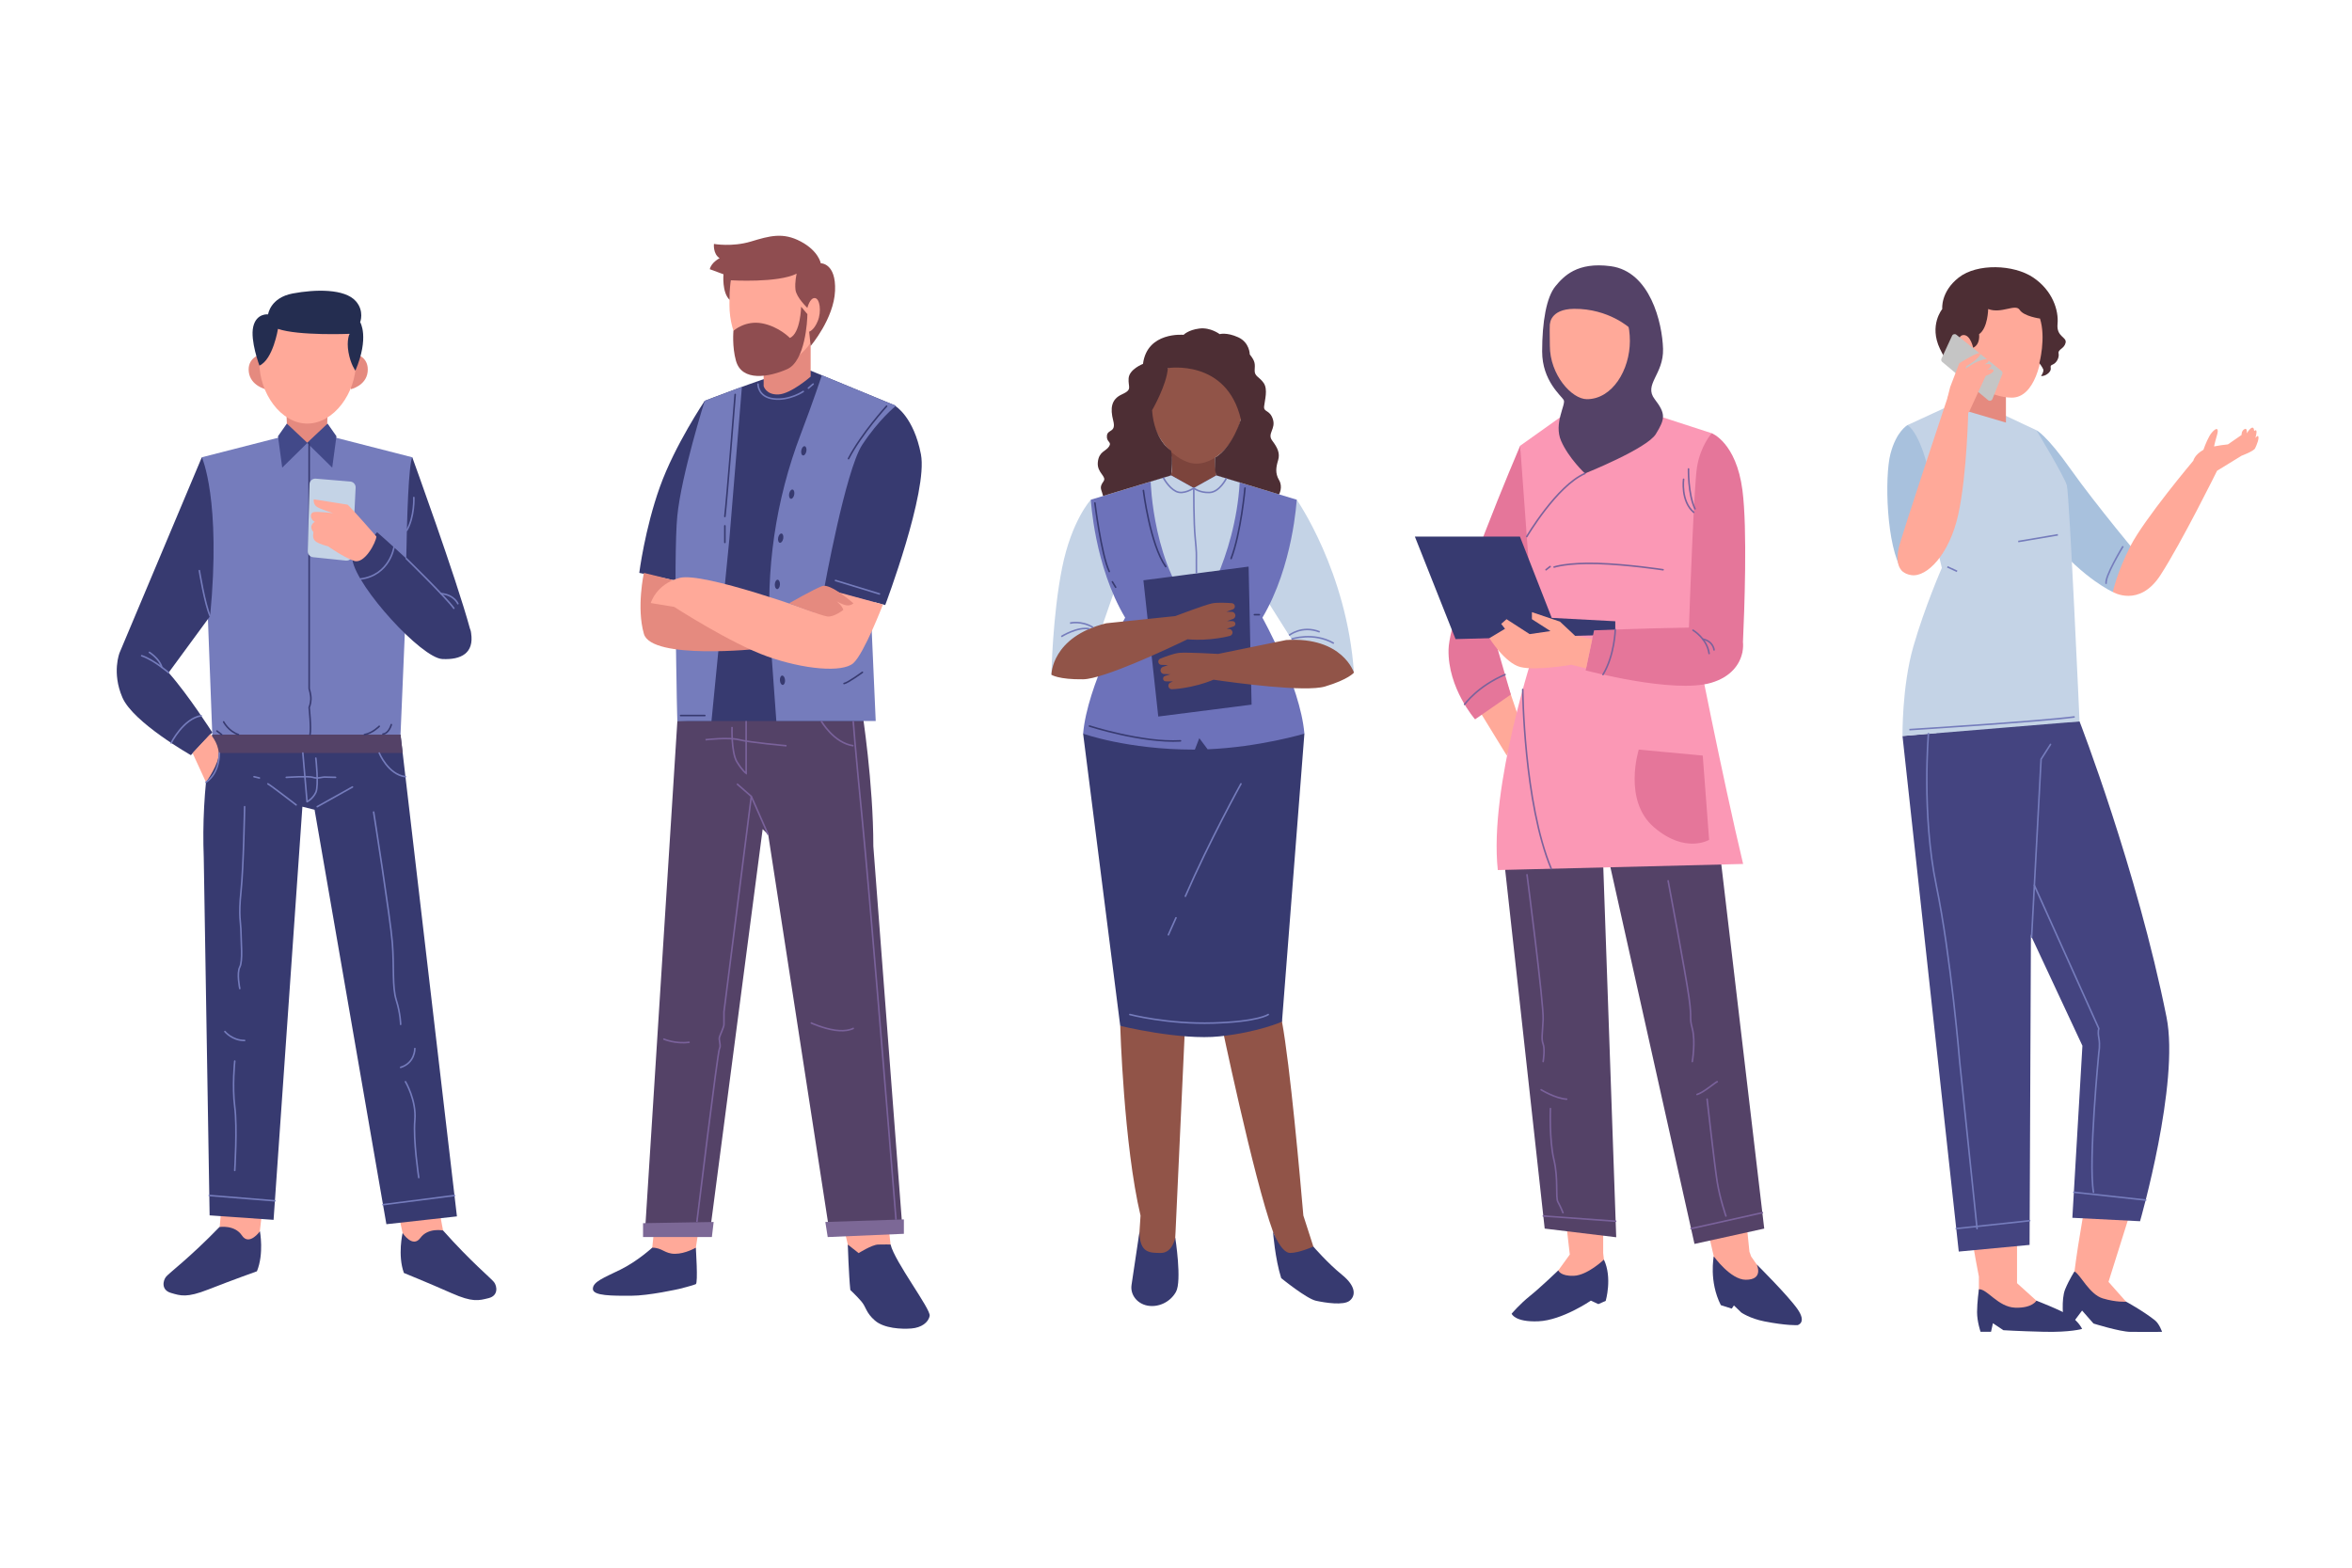 <?xml version="1.0" encoding="utf-8"?>
<!-- Generator: Adobe Illustrator 27.5.0, SVG Export Plug-In . SVG Version: 6.00 Build 0)  -->
<svg version="1.1" xmlns="http://www.w3.org/2000/svg" xmlns:xlink="http://www.w3.org/1999/xlink" x="0px" y="0px"
	 viewBox="0 0 750 500" style="enable-background:new 0 0 750 500;" xml:space="preserve">
<g id="BACKGROUND">
	<rect style="fill:#FFFFFF;" width="750" height="500"/>
</g>
<g id="OBJECT">
	<g>
		<path style="fill:#E58A7F;" d="M82.84,113.093c0,0-4.053,1.131-3.503,5.54c0.55,4.409,5.374,5.509,5.374,5.509
			S86.291,117.31,82.84,113.093z"/>
		<path style="fill:#E58A7F;" d="M114.031,113.093c0,0,3.704,1.131,3.201,5.54c-0.502,4.409-5.354,5.509-5.354,5.509
			S110.877,117.31,114.031,113.093z"/>
		<path style="fill:#FFA999;" d="M126.365,383.938l2.533,11.718c0,0,3.167,1.108,7.284,1.108c4.117,0,5.542-1.938,5.542-1.938
			l-2.217-11.838L126.365,383.938z"/>
		<path style="fill:#373A70;" d="M128.38,393.256c0,0-1.645,7.045,0.413,12.745c0,0,7.566,3.061,15.201,6.44
			c6.702,2.965,8.656,2.375,11.823,1.583c3.167-0.792,2.692-3.8,1.742-5.067c-0.95-1.267-7.231-6.334-16.28-16.508
			c0,0-4.78-0.987-7.235,2.377C131.59,398.19,128.38,393.256,128.38,393.256z"/>
		<path style="fill:#FFA999;" d="M83.981,382.988l-1.387,11.952c0,0-3.055,1.416-7.168,1.818c-4.112,0.402-5.725-1.395-5.725-1.395
			l1.059-12.041L83.981,382.988z"/>
		<path style="fill:#373A70;" d="M82.887,392.705c0,0,1.349,7.134-0.959,12.762c0,0-7.718,2.747-15.518,5.808
			c-6.847,2.687-8.781,2.012-11.923,1.083c-3.142-0.929-2.537-3.926-1.53-5.155c1.007-1.23,7.521-6.042,17.029-15.857
			c0,0,4.836-0.785,7.153,2.692C79.457,397.515,82.887,392.705,82.887,392.705z"/>
		<polygon style="fill:#757CBC;" points="97.909,137.251 64.353,145.844 67.696,234.296 127.719,234.296 131.464,145.844 
			98.991,137.528 		"/>
		<polygon style="fill:#E58A7F;" points="98.586,128.944 97.231,128.944 91.246,128.944 91.698,141.252 97.231,141.252 
			98.586,141.252 104.119,141.252 104.571,128.944 		"/>
		<path style="fill:#FFA999;" d="M113.491,115.62c0,9.666-6.998,19.478-15.501,19.478c-8.502,0-15.288-9.812-15.288-19.478
			c0-9.666,6.892-17.502,15.395-17.502C106.599,98.117,113.491,105.953,113.491,115.62z"/>
		<polygon style="fill:#424989;" points="91.472,135.098 98.021,141.252 89.996,149.147 88.64,139.144 		"/>
		<polygon style="fill:#424989;" points="104.458,135.098 97.909,141.252 105.934,149.147 107.29,139.144 		"/>
		<path style="fill:#242D50;" d="M82.727,116.608c0,0-2.998-7.989-1.981-12.393c1.016-4.404,4.743-3.952,4.743-3.952
			s0.668-5.307,7.843-6.662c7.175-1.355,16.622-1.581,20.16,2.484c2.752,3.162,1.355,6.662,1.355,6.662s3.011,4.78-1.52,15.464
			c0,0-1.528-2.026-2.206-5.866c-0.678-3.839,0.339-5.872,0.339-5.872s-16.278,0.678-22.819-1.581
			C88.64,104.893,87.079,114.66,82.727,116.608z"/>
		<path style="fill:#373A70;" d="M53.768,214.537l0.002,0.001l13.238-18.05c3.563-37.243-2.655-50.643-2.655-50.643l-26.216,62.331
			c0,0-2.56,6.323,0.903,14.303c3.463,7.98,21.831,18.368,21.831,18.368l6.825-7.227C67.696,233.619,60.154,221.754,53.768,214.537z
			"/>
		<path style="fill:#373A70;" d="M67.696,234.296l-1.011,6.954c-1.551,10.672-2.125,21.464-1.713,32.24l1.87,114.138l20.395,1.43
			l9.188-131.767l3.887,0.972l22.899,132.187l22.493-2.495l-17.986-153.66H67.696z"/>
		<polygon style="fill:#544267;" points="128.406,240.168 66.842,240.168 67.696,234.296 127.719,234.296 		"/>
		<path style="fill:#FFA999;" d="M61.404,240.168l4.281,9.32c0,0,4.284-5.889,4.066-9.32c-0.218-3.431-2.7-6.05-2.7-6.05
			L61.404,240.168z"/>
		<path style="fill:#373A70;" d="M150.231,201.953l0.013-0.002c-0.01-0.038-0.021-0.079-0.031-0.117
			c-0.024-0.151-0.037-0.292-0.067-0.447c-0.05-0.261-0.154-0.557-0.283-0.868c-4.42-16.24-18.4-54.674-18.4-54.674
			c-1.174,2.488-1.691,19.024-1.917,32.299c-5.178-4.813-9.295-8.397-9.295-8.397l-7.855,8.947
			c1.527,8.728,22.027,31.166,28.644,31.497C147.1,210.493,151.195,208.273,150.231,201.953z"/>
		<path style="fill:none;stroke:#757CBC;stroke-width:0.5;stroke-linecap:round;stroke-linejoin:round;stroke-miterlimit:10;" d="
			M53.768,214.537c0,0-4.732-4.108-8.589-5.394"/>
		<path style="fill:none;stroke:#757CBC;stroke-width:0.5;stroke-linecap:round;stroke-linejoin:round;stroke-miterlimit:10;" d="
			M47.643,208.071c0,0,3.25,2.043,3.955,4.745"/>
		<path style="fill:none;stroke:#757CBC;stroke-width:0.5;stroke-linecap:round;stroke-linejoin:round;stroke-miterlimit:10;" d="
			M54.577,236.939c0,0,3.907-7.744,9.576-8.663"/>
		<path style="fill:none;stroke:#757CBC;stroke-width:0.5;stroke-linecap:round;stroke-linejoin:round;stroke-miterlimit:10;" d="
			M63.571,182c0,0,1.731,10.689,3.437,14.488"/>
		<path style="fill:none;stroke:#757CBC;stroke-width:0.5;stroke-linecap:round;stroke-linejoin:round;stroke-miterlimit:10;" d="
			M129.547,178.143c0,0,12.882,12.571,15.168,15.857"/>
		<path style="fill:none;stroke:#757CBC;stroke-width:0.5;stroke-linecap:round;stroke-linejoin:round;stroke-miterlimit:10;" d="
			M146,192.536c0,0-1.208-2.865-5.372-3.2"/>
		<path style="fill:none;stroke:#757CBC;stroke-width:0.5;stroke-linecap:round;stroke-linejoin:round;stroke-miterlimit:10;" d="
			M125.626,174.543c0,0-1.318,8.908-10.668,10.129"/>
		<path style="fill:none;stroke:#757CBC;stroke-width:0.5;stroke-linecap:round;stroke-linejoin:round;stroke-miterlimit:10;" d="
			M131.964,158.679c0,0,0.269,6.11-2.223,10.448"/>
		<path style="fill:none;stroke:#373A70;stroke-width:0.5;stroke-linecap:round;stroke-linejoin:round;stroke-miterlimit:10;" d="
			M71.321,230.25c0,0,1.5,2.95,4.714,4.046"/>
		
			<line style="fill:none;stroke:#373A70;stroke-width:0.5;stroke-linecap:round;stroke-linejoin:round;stroke-miterlimit:10;" x1="69.179" y1="233.143" x2="70.679" y2="234.296"/>
		<path style="fill:none;stroke:#373A70;stroke-width:0.5;stroke-linecap:round;stroke-linejoin:round;stroke-miterlimit:10;" d="
			M120.929,231.643c0,0-2.143,2.2-4.714,2.654"/>
		<path style="fill:none;stroke:#373A70;stroke-width:0.5;stroke-linecap:round;stroke-linejoin:round;stroke-miterlimit:10;" d="
			M124.786,231.107c0,0-0.75,2.833-2.679,3.011"/>
		<path style="fill:none;stroke:#373A70;stroke-width:0.5;stroke-linecap:round;stroke-linejoin:round;stroke-miterlimit:10;" d="
			M98.586,141.252v78.391c0,0,0.612,1.928,0.548,3.428c-0.063,1.5-0.548,2.572-0.548,2.572s0.711,6.593,0.277,8.654"/>
		<path style="fill:#C4D3E6;" d="M98.69,154.463l-0.549,21.354c-0.025,0.969,0.7,1.795,1.664,1.895l10.495,1.092
			c1.06,0.11,1.995-0.692,2.047-1.756l1.055-21.522c0.049-0.999-0.702-1.858-1.699-1.942l-11.002-0.924
			C99.638,152.571,98.717,153.395,98.69,154.463z"/>
		<path style="fill:#FFA999;" d="M120.021,171.11c0,0-7.855-9.001-9.165-10.147l-10.801-1.718c0,0-0.245,1.309,0.737,2.209
			c0.982,0.9,5.482,2.209,5.482,2.209s-4.964-0.573-6.246-0.327s-1.2,2.291,0.355,3.11c0,0-2.209,1.118-0.409,3.3
			c0,0-0.573,1.855,0.573,2.837c1.146,0.982,4.025,1.637,4.025,1.637s4.976,3.519,8.331,4.664
			C116.257,180.029,119.939,172.91,120.021,171.11z"/>
		<path style="fill:none;stroke:#757CBC;stroke-width:0.5;stroke-linecap:round;stroke-linejoin:round;stroke-miterlimit:10;" d="
			M100.714,241.803c0,0,1,8.768,0,10.911c-1,2.143-2.806,3-2.806,3l-1.337-15.546"/>
		<path style="fill:none;stroke:#757CBC;stroke-width:0.5;stroke-linecap:round;stroke-linejoin:round;stroke-miterlimit:10;" d="
			M91.286,247.941c0,0,7.274-0.486,8.571,0c1.297,0.486,3-0.132,3.571-0.108c0.571,0.024,3.571,0.093,3.571,0.093"/>
		
			<line style="fill:none;stroke:#757CBC;stroke-width:0.5;stroke-linecap:round;stroke-linejoin:round;stroke-miterlimit:10;" x1="101.159" y1="257.286" x2="112.396" y2="251"/>
		<path style="fill:none;stroke:#757CBC;stroke-width:0.5;stroke-linecap:round;stroke-linejoin:round;stroke-miterlimit:10;" d="
			M94.429,256.714c0,0-8.143-6.286-9-6.714"/>
		
			<line style="fill:none;stroke:#757CBC;stroke-width:0.5;stroke-linecap:round;stroke-linejoin:round;stroke-miterlimit:10;" x1="81" y1="247.725" x2="82.714" y2="248.128"/>
		<path style="fill:none;stroke:#757CBC;stroke-width:0.5;stroke-linecap:round;stroke-linejoin:round;stroke-miterlimit:10;" d="
			M120.929,240.168c0,0,2.796,6.854,8.362,7.557"/>
		<path style="fill:none;stroke:#757CBC;stroke-width:0.5;stroke-linecap:round;stroke-linejoin:round;stroke-miterlimit:10;" d="
			M69.929,240.168c0,0,0.298,6.238-4.244,9.32"/>
		<path style="fill:none;stroke:#757CBC;stroke-width:0.5;stroke-linecap:round;stroke-linejoin:round;stroke-miterlimit:10;" d="
			M78,257.286c0,0-0.317,19.143-1.159,27.143c-0.841,8-0.016,9.714,0,12.857c0.016,3.143,0.658,9.143-0.377,11.143s0,6.857,0,6.857"
			/>
		<path style="fill:none;stroke:#757CBC;stroke-width:0.5;stroke-linecap:round;stroke-linejoin:round;stroke-miterlimit:10;" d="
			M71.714,329c0,0,2.286,2.857,6.286,2.857"/>
		
			<line style="fill:none;stroke:#757CBC;stroke-width:0.5;stroke-linecap:round;stroke-linejoin:round;stroke-miterlimit:10;" x1="66.739" y1="381.292" x2="87.661" y2="382.988"/>
		
			<line style="fill:none;stroke:#757CBC;stroke-width:0.5;stroke-linecap:round;stroke-linejoin:round;stroke-miterlimit:10;" x1="122.132" y1="384.219" x2="144.925" y2="381.292"/>
		<path style="fill:none;stroke:#757CBC;stroke-width:0.5;stroke-linecap:round;stroke-linejoin:round;stroke-miterlimit:10;" d="
			M74.857,338.429c0,0-0.857,8,0,14.571c0.857,6.571,0,20.286,0,20.286"/>
		<path style="fill:none;stroke:#757CBC;stroke-width:0.5;stroke-linecap:round;stroke-linejoin:round;stroke-miterlimit:10;" d="
			M119.143,259c0,0,5.362,34,5.967,41.714s-0.094,14,1.255,18.286c1.349,4.286,1.392,7.714,1.392,7.714"/>
		<path style="fill:none;stroke:#757CBC;stroke-width:0.5;stroke-linecap:round;stroke-linejoin:round;stroke-miterlimit:10;" d="
			M132.286,334.429c0,0,0.085,4.571-4.529,6"/>
		<path style="fill:none;stroke:#757CBC;stroke-width:0.5;stroke-linecap:round;stroke-linejoin:round;stroke-miterlimit:10;" d="
			M129.291,345c0,0,3.567,6,2.995,12.286c-0.572,6.286,1.243,18.286,1.243,18.286"/>
	</g>
	<g>
		<polygon style="fill:#FFA999;" points="267.417,384.459 271.023,399.829 284.305,399.829 282.597,384.459 		"/>
		<polygon style="fill:#FFA999;" points="223.776,385.826 221.688,399.228 207.647,401.196 209.165,386.585 		"/>
		<path style="fill:#544267;" d="M274.944,227.031c0,0,3.542,22.613,3.542,42.853l9.2,120.958l-23.305,1.302l-19.417-125.928
			l-1.771-1.771l-16.824,128.585l-20.735,0.482l10.362-163.544L274.944,227.031z"/>
		<path style="fill:#373A70;" d="M224.724,127.833c0,0-9.487,14.035-14.294,27.444c-4.807,13.409-6.578,27.44-6.578,27.44
			l17.204,3.679C221.056,186.395,226.116,128.977,224.724,127.833z"/>
		<path style="fill:#373A70;" d="M224.724,127.833c0,0,17.56-6.803,25.098-8.907l8.677-0.713l27.134,11.195l-9.677,73.544
			l-0.759,27.015h-59.201c0,0-0.436-46.187,2.22-67.486C220.873,141.182,224.724,127.833,224.724,127.833z"/>
		<path style="fill:#E58A7F;" d="M243.509,114.418v8.728c0,0,0.759,2.846,4.744,2.657c3.985-0.19,10.246-5.688,10.246-5.688v-12.717
			L243.509,114.418z"/>
		<path style="fill:#FFA999;" d="M262.509,97.211c0,9.666-7.746,19.478-16.248,19.478c-8.502,0-13.662-9.777-13.662-19.443
			c0-9.666-0.285-17.537,14.516-17.537C255.617,79.709,262.509,87.545,262.509,97.211z"/>
		<path style="fill:#8F4D50;" d="M233.879,105.51c0,0-0.472,5.03,0.807,9.572c1.897,6.736,10.531,5.218,16.318,2.656
			c5.787-2.562,6.451-15.464,6.451-17.551l-1.992-2.372c0,0-0.177,8.483-3.593,9.977c0,0-3.428-3.62-8.836-4.664
			C237.627,102.085,233.879,105.51,233.879,105.51z"/>
		<path style="fill:#757CBC;" d="M262.075,119.688c0,0-2.876,8.666-6.764,18.857c-7.972,20.898-11.24,43.298-9.625,65.606
			l1.869,25.816h31.691l-1.265-28.645l7.653-71.914L262.075,119.688z"/>
		<path style="fill:#757CBC;" d="M236.577,123.389l-3.978,48.333l-5.724,58.245h-10.879c0,0-1.318-52.174-0.027-65.329
			c1.292-13.156,8.755-36.805,8.755-36.805L236.577,123.389z"/>
		<path style="fill:#373A70;" d="M285.569,129.544c0,0-5.313,4.228-10.626,12.324c-5.313,8.096-12.166,46.045-12.166,46.045
			l19.503,5.06c0,0,13.662-36.178,11.385-48.069C291.388,133.013,285.569,129.544,285.569,129.544z"/>
		<path style="fill:#8F4D50;" d="M261.725,83.964c0,0-0.664-3.89-6.357-6.926c-5.692-3.036-9.962-1.803-15.939,0
			c-5.977,1.803-11.764,0.759-11.764,0.759s-0.38,3.131,1.803,4.554c0,0-2.656,1.328-3.131,3.51l4.364,1.613
			c0,0-0.548,5.782,1.956,8.157c0,0-0.059-3.738,0.414-6.238c0,0,14.897,0.927,20.969-2.109c0,0-0.664,2.657-0.38,5.123
			c0.285,2.467,3.795,5.792,3.795,5.792s0.759-3.23,2.372-3.135c1.613,0.095,2.182,4.269,0.949,7.305
			c-1.233,3.036-2.751,3.415-2.751,3.415l0.474,4.554c0,0,7.4-8.674,7.78-17.572C266.658,83.869,261.725,83.964,261.725,83.964z"/>
		<path style="fill:#E58A7F;" d="M205.326,182.716c0,0-2.43,11.048,0,19.454c2.43,8.406,36.629,4.757,36.629,4.757l-27.326-21.908
			L205.326,182.716z"/>
		<path style="fill:#FFA999;" d="M281.553,192.785c0,0-5.956,15.535-9.409,18.689c-3.453,3.153-15.865,2.021-27.492-2.114
			c-11.627-4.135-29.692-15.81-29.692-15.81l-7.448-1.216c0,0,1.701-6.081,9.233-8.026s42.797,10.908,42.797,10.908l4.217-7.282
			L281.553,192.785z"/>
		<path style="fill:#E58A7F;" d="M251.6,192.431c0,0,7.91-4.536,10.582-5.508c2.673-0.973,9.962,5.508,9.962,5.508
			s-0.85,0.815-2.187,0.633c-1.336-0.182-3.159-1.277-3.159-1.277s1.762,1.399,2.126,2.736c0,0-2.997,2.366-5.083,2.095
			C261.757,196.347,251.6,192.431,251.6,192.431z"/>
		<path style="fill:#373A70;" d="M207.986,397.933c0,0-4.703,4.33-10.111,6.987c-5.408,2.656-8.823,3.89-8.823,6.167
			c0,2.277,6.357,2.182,12.144,2.182c5.787,0,15.369-2.182,15.369-2.182s4.554-1.139,5.313-1.518c0.759-0.379,0-11.636,0-11.636
			s-3.32,1.959-6.641,1.959S211.266,397.967,207.986,397.933z"/>
		<polygon style="fill:#7C6896;" points="205.054,390.12 227.571,389.74 227.001,394.547 205.054,394.547 		"/>
		<polygon style="fill:#7C6896;" points="263.18,389.74 288.226,388.918 288.226,393.511 263.939,394.547 		"/>
		<path style="fill:#373A70;" d="M270.344,396.936c0,0,0.299,9.692,0.805,14.499c0,0,2.024,1.897,3.542,3.668
			c1.518,1.771,1.391,3.542,4.301,6.072c2.909,2.53,8.475,2.783,11.638,2.53c3.162-0.253,5.439-1.898,5.819-4.048
			c0.379-2.15-11.142-17.234-12.465-22.721c0,0-1.956-0.078-3.98,0c-2.024,0.078-6.198,2.735-6.198,2.735L270.344,396.936z"/>
		<path style="fill:none;stroke:#757CBC;stroke-width:0.5;stroke-linecap:round;stroke-linejoin:round;stroke-miterlimit:10;" d="
			M241.714,122.5c0,0-0.143,4.071,4.929,4.714c5.071,0.643,9.5-2.357,9.5-2.357"/>
		
			<line style="fill:none;stroke:#757CBC;stroke-width:0.5;stroke-linecap:round;stroke-linejoin:round;stroke-miterlimit:10;" x1="259.286" y1="122.5" x2="257.786" y2="123.786"/>
		<path style="fill:#373A70;" d="M257.128,143.94c-0.156,0.814-0.643,1.404-1.088,1.319c-0.446-0.085-0.681-0.814-0.525-1.627
			c0.156-0.814,0.643-1.404,1.088-1.319C257.048,142.398,257.284,143.126,257.128,143.94z"/>
		<path style="fill:#373A70;" d="M253.262,157.761c-0.155,0.814-0.643,1.404-1.088,1.319s-0.681-0.814-0.525-1.628
			c0.156-0.814,0.643-1.404,1.088-1.319S253.417,156.948,253.262,157.761z"/>
		<path style="fill:#373A70;" d="M249.754,171.795c-0.156,0.814-0.643,1.404-1.088,1.319c-0.446-0.085-0.681-0.814-0.525-1.628
			c0.156-0.814,0.643-1.404,1.088-1.319C249.674,170.252,249.909,170.981,249.754,171.795z"/>
		<path style="fill:#373A70;" d="M248.711,186.44c-0.046,0.827-0.45,1.478-0.903,1.453c-0.453-0.025-0.783-0.716-0.738-1.543
			c0.046-0.827,0.45-1.478,0.903-1.453C248.426,184.923,248.756,185.613,248.711,186.44z"/>
		<path style="fill:#373A70;" d="M250.332,216.9c0.059,0.826-0.26,1.522-0.712,1.555c-0.452,0.032-0.867-0.611-0.926-1.438
			c-0.059-0.826,0.26-1.522,0.713-1.555C249.858,215.43,250.273,216.073,250.332,216.9z"/>
		<path style="fill:none;stroke:#373A70;stroke-width:0.5;stroke-linecap:round;stroke-linejoin:round;stroke-miterlimit:10;" d="
			M275,214.429c0,0-4.714,3.428-5.857,3.571"/>
		<path style="fill:none;stroke:#373A70;stroke-width:0.5;stroke-linecap:round;stroke-linejoin:round;stroke-miterlimit:10;" d="
			M234.429,125.812c0,0-2.714,34.474-3.286,38.902"/>
		
			<line style="fill:none;stroke:#373A70;stroke-width:0.5;stroke-linecap:round;stroke-linejoin:round;stroke-miterlimit:10;" x1="231.143" y1="167.714" x2="231.143" y2="173"/>
		<path style="fill:none;stroke:#373A70;stroke-width:0.5;stroke-linecap:round;stroke-linejoin:round;stroke-miterlimit:10;" d="
			M282.714,129.544c0,0-8,8.741-12.143,16.741"/>
		
			<line style="fill:none;stroke:#373A70;stroke-width:0.5;stroke-linecap:round;stroke-linejoin:round;stroke-miterlimit:10;" x1="217.036" y1="228.214" x2="224.75" y2="228.214"/>
		<polyline style="fill:none;stroke:#7A629B;stroke-width:0.5;stroke-miterlimit:10;" points="235,250 239.571,254 244.964,266.215 
					"/>
		<path style="fill:none;stroke:#7A629B;stroke-width:0.5;stroke-miterlimit:10;" d="M261.872,229.967c0,0,3.988,7.033,10.272,7.89"
			/>
		<path style="fill:none;stroke:#7A629B;stroke-width:0.5;stroke-miterlimit:10;" d="M233.429,231.857c0,0-0.286,8.143,1.571,11.143
			s2.929,3.643,2.929,3.643v-16.676"/>
		<path style="fill:none;stroke:#7A629B;stroke-width:0.5;stroke-miterlimit:10;" d="M224.967,235.929c0,0,7.375-0.857,10.704,0
			c3.329,0.857,15.13,1.928,15.13,1.928"/>
		<path style="fill:none;stroke:#7A629B;stroke-width:0.5;stroke-miterlimit:10;" d="M272.071,229.967c0,0,0.5,7.319,2.929,31.89
			c2.429,24.572,8.401,98.429,8.401,98.429l2.313,28.715"/>
		<path style="fill:none;stroke:#7A629B;stroke-width:0.5;stroke-miterlimit:10;" d="M222.216,389.74c0,0,6.642-54.455,7.213-55.312
			c0.571-0.857-0.286-2.728,0-3.65c0.286-0.922,1.429-3.208,1.429-4.065c0-0.857,0-4,0-4L239.571,254"/>
		<path style="fill:none;stroke:#7A629B;stroke-width:0.5;stroke-linecap:round;stroke-linejoin:round;stroke-miterlimit:10;" d="
			M258.714,326.286c0,0,3.714,1.714,7.571,2.286c3.857,0.572,5.786-0.571,5.786-0.571"/>
		<path style="fill:none;stroke:#7A629B;stroke-width:0.5;stroke-linecap:round;stroke-linejoin:round;stroke-miterlimit:10;" d="
			M211.714,331.429c0,0,3.571,1.571,8,1"/>
		
			<line style="fill:none;stroke:#757CBC;stroke-width:0.5;stroke-linecap:round;stroke-linejoin:round;stroke-miterlimit:10;" x1="266.429" y1="185.143" x2="280.429" y2="189.429"/>
	</g>
	<g>
		<path style="fill:#C4D3E6;" d="M413.491,159.377c0,0,16.035,22.917,18.25,55.156l-15.797-4.157l-13.235-20.999
			C402.708,189.378,408.081,161.76,413.491,159.377z"/>
		<path style="fill:#C4D3E6;" d="M347.841,159.377c0,0-6.112,6.534-9.17,21.774c-3.059,15.24-3.393,34.064-3.393,34.064
			l12.564-5.091l10.045-28.973L347.841,159.377z"/>
		<path style="fill:#915448;" d="M357.216,327.189c0,0,1.117,37.974,6.476,60.521l-0.912,14.09h11.551c0,0,0.257-3.116,0.526-8.96
			l3.126-67.883L357.216,327.189z"/>
		<path style="fill:#915448;" d="M415.612,387.682L415.612,387.682c-1.024-11.917-4.225-47.78-6.814-61.833
			c-3.126-16.971-19.65-0.893-19.65-0.893s10.533,50.695,16.785,67.883l3.487,8.96l10.243-1.526L415.612,387.682z"/>
		<path style="fill:#373A70;" d="M363.359,392.839c0,0-2.106,13.973-2.542,17.024c-0.436,3.051,1.744,5.885,5.013,6.538
			c3.269,0.654,7.192-0.872,9.154-4.359c1.961-3.487-0.22-17.302-0.22-17.302s-0.87,4.879-4.575,4.879
			C366.484,399.62,363.399,399.594,363.359,392.839z"/>
		<path style="fill:#373A70;" d="M405.933,392.839c0,0,0.654,8.665,2.615,14.806c0,0,8.064,6.577,11.115,7.231
			c3.051,0.654,8.718,1.526,10.679,0s2.18-4.577-2.397-8.282c-4.577-3.705-9.146-9.006-9.146-9.006s-4.585,2.032-7.418,2.032
			S405.933,392.839,405.933,392.839z"/>
		<path style="fill:#373A70;" d="M345.381,233.988l11.835,93.201c0,0,19.204,4.689,31.708,3.349
			c12.505-1.34,19.874-4.689,19.874-4.689l7.146-91.861H345.381z"/>
		<path style="fill:#7C443C;" d="M372.847,141.292c0,0,1.228,5.583,0.781,9.044c-0.447,3.461-1.228,5.136-1.228,5.136
			s5.359,3.908,9.099,3.908c3.74,0,7.425-3.573,7.425-3.573s-2.121-5.917-1.34-11.723L372.847,141.292z"/>
		<path style="fill:#6D72BA;" d="M380.666,239.079c0.118,0,0.235-0.003,0.353-0.003l1.41-3.648l2.665,3.553
			c16.573-0.696,30.852-4.99,30.852-4.99c-1.344-15.498-13.396-36.983-13.396-36.983c9.824-16.53,10.942-37.632,10.942-37.632
			l-16.678-5.049l-8.925-2.704l-7.221,4.041l-7.229-4.041l-6.51,1.969l-19.085,5.784c0,0,1.11,21.102,10.942,37.632
			c0,0-12.059,21.485-13.404,36.983C345.379,233.992,359.517,239.079,380.666,239.079z"/>
		<path style="fill:#915448;" d="M396.07,130.13c0,9.004-7.481,17.75-14.57,17.75c-6.42,0-14.57-8.745-14.57-17.75
			c0-9.004,6.523-16.304,14.57-16.304C389.547,113.826,396.07,121.126,396.07,130.13z"/>
		<path style="fill:#C4D3E6;" d="M395.31,153.873c-1.43,24.415-13.441,42.182-13.441,42.182
			c-14.232-14.568-14.943-42.462-14.943-42.462l6.51-1.97l7.229,4.041l7.221-4.041L395.31,153.873z"/>
		<polygon style="fill:#373A70;" points="364.606,185.077 369.346,228.529 399.103,224.734 398.154,180.713 		"/>
		<path style="fill:#4D2E34;" d="M364.473,116.059c0,0-4.354,1.675-4.578,4.578c-0.223,2.903,1.34,3.573-2.121,5.136
			c-3.461,1.563-3.796,4.466-2.791,8.374c1.005,3.908-1.786,2.68-2.01,4.801c-0.223,2.121,1.675,1.898,0.67,3.461
			c-1.005,1.563-3.238,1.563-3.573,5.024c-0.335,3.461,3.015,4.466,1.786,6.141c-1.228,1.675-0.794,2.305-0.447,3.461
			c0.347,1.156,0.347,1.156,0.347,1.156l21.677-6.571c0,0,0.7-4.076,0-7.872c0,0-5.389-3.238-6.059-12.895
			c0,0,4.689-8.093,5.024-13.453c0,0,18.757-3.015,23.283,16.313c0,0-2.494,8.792-8.255,12.261c0,0-0.238,4.364,0.462,5.647
			l19.979,6.056c0,0,1.304-2.316,0-4.549c-1.304-2.233-0.969-4.131-0.299-6.364c0.67-2.233-0.223-4.019-1.898-6.252
			c-1.675-2.233,1.228-3.685,0.223-6.811c-1.005-3.126-3.015-2.121-2.791-4.131c0.223-2.01,1.228-5.359-0.112-7.369
			c-1.34-2.01-3.015-2.121-2.903-4.131c0.112-2.01,0.223-2.791-1.563-5.024c0,0,0-3.796-3.684-5.471
			c-3.685-1.675-5.918-1.005-5.918-1.005s-2.903-2.233-6.476-1.786c-3.573,0.447-5.024,2.01-5.024,2.01
			S365.813,105.676,364.473,116.059z"/>
		<path style="fill:#915448;" d="M393.059,198.108h-1.804l1.902-0.684c0.467-0.168,0.778-0.61,0.778-1.106
			c0-0.636-0.505-1.156-1.141-1.175l-1.706-0.05l1.999-0.705c0.486-0.172,0.771-0.676,0.667-1.18
			c-0.092-0.449-0.468-0.784-0.925-0.821c-1.456-0.118-4.623-0.309-6.389,0.069c-2.345,0.502-11.672,4.04-11.672,4.04l0,0
			l-22.018,2.296c-17.529,4.354-17.473,16.424-17.473,16.424s2.289,1.552,10.104,1.44c6.539-0.093,26.826-9.64,33.28-12.757
			c1.12,0.106,3.993,0.302,7.528-0.055c3.049-0.308,5.033-0.765,6.014-1.035c0.44-0.121,0.758-0.495,0.81-0.949
			c0.07-0.615-0.374-1.169-0.989-1.234l-0.852-0.091l2.164-0.721c0.358-0.119,0.599-0.454,0.599-0.831
			C393.935,198.5,393.542,198.108,393.059,198.108z"/>
		<path style="fill:#915448;" d="M410.137,204.125l-21.689,4.432l0,0c0,0-9.96-0.568-12.347-0.342
			c-1.798,0.17-4.761,1.306-6.114,1.855c-0.424,0.173-0.682,0.605-0.635,1.061c0.053,0.513,0.476,0.908,0.992,0.925l2.119,0.072
			l-1.612,0.561c-0.6,0.209-0.926,0.857-0.735,1.464c0.149,0.473,0.579,0.801,1.074,0.821l2.019,0.08l-1.72,0.542
			c-0.461,0.146-0.717,0.637-0.572,1.099c0.113,0.359,0.444,0.606,0.821,0.612l2.281,0.037l-0.785,0.343
			c-0.567,0.247-0.824,0.909-0.572,1.474c0.186,0.417,0.601,0.678,1.057,0.661c1.017-0.038,3.046-0.198,6.046-0.822
			c3.479-0.723,6.16-1.774,7.196-2.212c7.092,1.032,29.311,4.035,35.576,2.158c7.487-2.244,9.203-4.413,9.203-4.413
			S428.164,203.006,410.137,204.125z"/>
		<path style="fill:none;stroke:#757CBC;stroke-width:0.5;stroke-miterlimit:10;" d="M370.975,152.366c0,0,1.597,3.134,4.025,4.348
			c2.429,1.214,5.666-1.049,5.666-1.049s1.834,1.551,5.049,1.408c3.214-0.144,5.334-4.495,5.334-4.495"/>
		<path style="fill:none;stroke:#757CBC;stroke-width:0.5;stroke-miterlimit:10;" d="M338.429,203.036c0,0,5.101-3.24,8.979-2.477"
			/>
		<path style="fill:none;stroke:#757CBC;stroke-width:0.5;stroke-miterlimit:10;" d="M341.214,198.75c0,0,3.506-0.943,7.324,1.35"/>
		<path style="fill:none;stroke:#757CBC;stroke-width:0.5;stroke-miterlimit:10;" d="M411.819,203.832c0,0,6.967-2.403,13.503,1.347
			"/>
		<path style="fill:none;stroke:#757CBC;stroke-width:0.5;stroke-miterlimit:10;" d="M411.066,202.638c0,0,4.077-3.353,9.755-1.103"
			/>
		<path style="fill:none;stroke:#757CBC;stroke-width:0.5;stroke-miterlimit:10;" d="M380.666,155.665
			c0,0-0.037,11.049,0.452,15.871c0.489,4.821,0.381,5.25,0.382,7.071c0,1.822,0.01,4.271,0.01,4.271"/>
		<path style="fill:none;stroke:#373A70;stroke-width:0.5;stroke-linecap:round;stroke-linejoin:round;stroke-miterlimit:10;" d="
			M349.143,160.429c0,0,2,16.286,4.571,21.857"/>
		
			<line style="fill:none;stroke:#373A70;stroke-width:0.5;stroke-linecap:round;stroke-linejoin:round;stroke-miterlimit:10;" x1="354.714" y1="185.571" x2="355.755" y2="187.296"/>
		
			<line style="fill:none;stroke:#373A70;stroke-width:0.5;stroke-linecap:round;stroke-linejoin:round;stroke-miterlimit:10;" x1="400" y1="196.055" x2="401.571" y2="196.055"/>
		<path style="fill:none;stroke:#373A70;stroke-width:0.5;stroke-linecap:round;stroke-linejoin:round;stroke-miterlimit:10;" d="
			M397,155.665c0,0-1.286,14.335-4.429,22.478"/>
		<path style="fill:none;stroke:#373A70;stroke-width:0.5;stroke-linecap:round;stroke-linejoin:round;stroke-miterlimit:10;" d="
			M364.606,156.429c0,0,2.109,17.14,7.109,24.284"/>
		<path style="fill:none;stroke:#373A70;stroke-width:0.5;stroke-linecap:round;stroke-linejoin:round;stroke-miterlimit:10;" d="
			M347.408,231.571c0,0,16.878,5.429,29.021,4.714"/>
		<path style="fill:none;stroke:#757CBC;stroke-width:0.5;stroke-linecap:round;stroke-linejoin:round;stroke-miterlimit:10;" d="
			M395.714,250c0,0-10.035,18.143-17.732,35.857"/>
		
			<line style="fill:none;stroke:#757CBC;stroke-width:0.5;stroke-linecap:round;stroke-linejoin:round;stroke-miterlimit:10;" x1="375" y1="292.714" x2="372.571" y2="298.143"/>
		<path style="fill:none;stroke:#757CBC;stroke-width:0.5;stroke-linecap:round;stroke-linejoin:round;stroke-miterlimit:10;" d="
			M360.286,323.571c0,0,11.983,3.143,26.563,2.714c14.58-0.429,17.557-2.714,17.557-2.714"/>
	</g>
	<g>
		<polygon style="fill:#FFA999;" points="470.367,224.481 480.485,240.986 484.869,230.643 480.53,217.872 		"/>
		<path style="fill:#E5769A;" d="M484.743,142.17c0,0-22.594,52.702-22.835,65.028c-0.242,12.326,8.459,22.231,8.459,22.231
			l11.404-7.904l-4.637-16.02c0,0,12.085-19.092,13.293-23.684S484.743,142.17,484.743,142.17z"/>
		<path style="fill:#FFA999;" d="M558.378,400.706h-0.002c-0.231-0.821-0.516-1.431-0.516-1.431l-1.933-19.023l-13.535,2.659
			l4.096,17.816l0.063,1.751c0,0,0.162,0.186,0.452,0.491l0.223,0.97c0,0,0.397,0.117,1.056,0.275
			c1.674,1.528,4.392,3.63,7.403,4.438c4.955,1.329,6.888-1.934,6.888-1.934L558.378,400.706z"/>
		<polygon style="fill:#FFA999;" points="498.396,381.218 500.843,402.477 511.218,399.974 511.218,381.863 		"/>
		<polygon style="fill:#544267;" points="478.216,261.551 492.568,391.848 515.375,394.61 511.035,270.281 		"/>
		<polygon style="fill:#544267;" points="511.035,265.447 540.332,396.738 562.573,391.848 548.193,269.797 		"/>
		<path style="fill:#FB98B5;" d="M497.45,133.128l-12.707,9.042l4.724,64.652c0,0-14.75,44.089-11.85,70.675l78.227-1.944
			c-6.531-27.251-15.447-72.64-15.447-72.64l5.438-64.739l-15.549-5.046H497.45z"/>
		<path style="fill:#544267;" d="M495.987,91.306c2.61-3.163,6.888-7.855,17.644-6.405c12.602,1.699,16.435,18.127,16.677,26.345
			s-6.284,11.349-2.659,16.067c3.625,4.718,3.312,6.292,0.362,11.123c-2.84,4.653-22.598,12.568-22.598,12.568
			s-5.196-4.834-7.613-10.393c-2.417-5.559,1.571-11.6,0.846-12.99c-0.725-1.39-6.888-6.098-6.888-15.53
			C491.756,102.66,493.125,94.774,495.987,91.306z"/>
		<path style="fill:#FFA999;" d="M519.733,108.739c0,9.234-5.574,18.561-13.696,18.575c-4.854,0.008-11.823-7.8-11.823-17.034
			c0-9.234-1.501-18.294,12.638-18.294C514.975,91.985,519.733,99.504,519.733,108.739z"/>
		<path style="fill:#544267;" d="M494.201,103.534c0,0-0.047-4.973,7.742-5.037c11.063-0.091,17.79,6.163,17.79,6.163
			s0.089-9.942-6.284-12.675c-6.373-2.733-11.063-2.098-14.338-0.648C495.836,92.787,493.482,98.277,494.201,103.534z"/>
		<path style="fill:#FFA999;" d="M500.527,400.186l-6.132,8.467c0,0,1.505,1.29,5.267,1.29c3.762,0,12.36-3.332,12.36-3.332
			l-0.803-6.879L500.527,400.186z"/>
		<path style="fill:#373A70;" d="M496.913,405.176c0,0-5.85,5.599-9.075,8.179s-5.81,5.643-5.81,5.643s0.973,2.741,8.55,2.418
			c7.577-0.322,16.717-6.594,16.717-6.594l2.388,1.113l2.338-1.026c0,0,2.176-7.357-0.568-13.161c0,0-5.236,4.998-9.589,5.159
			C497.511,407.067,496.913,405.176,496.913,405.176z"/>
		<polygon style="fill:#373A70;" points="451.168,171.138 464.142,203.832 515.08,202.439 515.08,198.144 494.815,197.063 
			484.671,171.138 		"/>
		<path style="fill:#373A70;" d="M546.487,400.706c0,0-1.617,7.944,2.25,15.558l3.477,1.106l0.692-1.015l2.357,2.266
			c0,0,2.719,1.903,7.311,2.81c7.202,1.421,10.635,1.208,10.635,1.208s3.021-0.725,0-5.076
			c-3.021-4.351-13.041-14.294-13.041-14.294s2.407,4.929-3.515,4.898C551.805,408.142,546.487,400.706,546.487,400.706z"/>
		<path style="fill:#E5769A;" d="M555.792,204.748c0.435-9.442,1.456-36.025-0.168-48.426c-1.994-15.227-9.789-18.148-9.789-18.148
			s-3.625,4.009-4.713,10.897c-0.889,5.628-2.133,39.049-2.559,51.093c-13.515,0.195-30.251,0.874-30.251,0.874l-2.682,12.776
			c0,0,27.999,7.501,40.023,3.959c6.346-1.869,9.128-5.898,9.929-9.616l0.041,0.009c0,0,0.006-0.113,0.015-0.284
			C555.849,206.782,555.886,205.717,555.792,204.748z"/>
		<path style="fill:#FFA999;" d="M507.727,203.832l-5.454-1.043l-4.836-4.533l-8.943-3.021v2.249l5.922,3.793l-6.647,0.967
			l-7.372-4.76l-1.692,1.497l1.208,1.571l-4.974,2.984c0,0,4.974,8.013,9.929,9.221c4.955,1.208,16.193-0.725,16.193-0.725
			l4.708,1.122L507.727,203.832z"/>
		<path style="fill:none;stroke:#7A629B;stroke-width:0.5;stroke-linecap:round;stroke-linejoin:round;stroke-miterlimit:10;" d="
			M539.857,201c0,0,4.429,2.571,5.143,7.429"/>
		<path style="fill:none;stroke:#7A629B;stroke-width:0.5;stroke-linecap:round;stroke-linejoin:round;stroke-miterlimit:10;" d="
			M546.571,207.286c0,0-0.206-2.765-3.603-3.454"/>
		<path style="fill:none;stroke:#7A629B;stroke-width:0.5;stroke-linecap:round;stroke-linejoin:round;stroke-miterlimit:10;" d="
			M495.571,180.857c0,0,4.143-1.428,13.857-1.143c9.714,0.286,20.885,2,20.885,2"/>
		
			<line style="fill:none;stroke:#7A629B;stroke-width:0.5;stroke-linecap:round;stroke-linejoin:round;stroke-miterlimit:10;" x1="493" y1="181.714" x2="494.286" y2="180.695"/>
		<path style="fill:none;stroke:#7A629B;stroke-width:0.5;stroke-linecap:round;stroke-linejoin:round;stroke-miterlimit:10;" d="
			M536.857,152.857c0,0-0.957,6.951,3.236,10.547"/>
		<path style="fill:none;stroke:#7A629B;stroke-width:0.5;stroke-linecap:round;stroke-linejoin:round;stroke-miterlimit:10;" d="
			M538.428,149.571c0,0-0.214,7.929,2.072,12.714"/>
		<path style="fill:none;stroke:#7A629B;stroke-width:0.5;stroke-linecap:round;stroke-linejoin:round;stroke-miterlimit:10;" d="
			M515.08,200.786c0,0-0.194,8.227-3.923,14.364"/>
		<path style="fill:none;stroke:#7A629B;stroke-width:0.5;stroke-linecap:round;stroke-linejoin:round;stroke-miterlimit:10;" d="
			M467.025,224.664c0,0,4.077-5.758,12.901-9.514"/>
		<path style="fill:none;stroke:#7A629B;stroke-width:0.5;stroke-linecap:round;stroke-linejoin:round;stroke-miterlimit:10;" d="
			M485.566,219.907c0,0,0.323,36.169,9.092,57.167"/>
		<path style="fill:none;stroke:#7A629B;stroke-width:0.5;stroke-linecap:round;stroke-linejoin:round;stroke-miterlimit:10;" d="
			M486.86,171.138c0,0,9.495-16.155,18.553-20.133"/>
		<path style="fill:#E5769A;" d="M522.571,239.079l20.397,1.907L545,267.857c0,0-7.571,4.572-17.571-4
			C517.429,255.286,522.571,239.079,522.571,239.079z"/>
		<path style="fill:none;stroke:#7A629B;stroke-width:0.5;stroke-linecap:round;stroke-linejoin:round;stroke-miterlimit:10;" d="
			M486.929,279c0,0,5.357,41.143,5.143,46.071c-0.214,4.929-0.63,6.214,0.006,7.929s0,5.571,0,5.571"/>
		<path style="fill:none;stroke:#7A629B;stroke-width:0.5;stroke-linecap:round;stroke-linejoin:round;stroke-miterlimit:10;" d="
			M491.429,347.571c0,0,4.5,2.786,8.143,3"/>
		<path style="fill:none;stroke:#7A629B;stroke-width:0.5;stroke-linecap:round;stroke-linejoin:round;stroke-miterlimit:10;" d="
			M494.395,353.571c0,0-0.395,10.072,1.105,16.286c1.5,6.214,0.448,12,1.295,13.5c0.848,1.5,1.601,3.429,1.601,3.429"/>
		
			<line style="fill:none;stroke:#7A629B;stroke-width:0.5;stroke-linecap:round;stroke-linejoin:round;stroke-miterlimit:10;" x1="492.125" y1="387.828" x2="515.197" y2="389.499"/>
		<path style="fill:none;stroke:#7A629B;stroke-width:0.5;stroke-linecap:round;stroke-linejoin:round;stroke-miterlimit:10;" d="
			M531.929,280.929c0,0,5.571,29.492,6.643,37.139c1.071,7.647,0,5.951,1.071,10.013c1.071,4.062,0,10.491,0,10.491"/>
		<path style="fill:none;stroke:#7A629B;stroke-width:0.5;stroke-linecap:round;stroke-linejoin:round;stroke-miterlimit:10;" d="
			M547.571,345c-0.643,0.214-4.286,3.429-6.429,4.071"/>
		<path style="fill:none;stroke:#7A629B;stroke-width:0.5;stroke-linecap:round;stroke-linejoin:round;stroke-miterlimit:10;" d="
			M544.357,350.571c0,0,2.357,21,3.214,26.357c0.857,5.357,2.786,10.899,2.786,10.899"/>
		
			<line style="fill:none;stroke:#7A629B;stroke-width:0.5;stroke-linecap:round;stroke-linejoin:round;stroke-miterlimit:10;" x1="539.241" y1="391.848" x2="561.977" y2="386.786"/>
	</g>
	<g>
		<path style="fill:#FFA999;" d="M688.35,357.916h-18.077c0,0-6.07,26.428-8.769,47.605l-0.001,0l0.001,0.002
			c-0.257,2.019-0.486,3.993-0.674,5.888l3.474-0.601c0.607,0.824,1.327,1.688,2.192,2.553c3.912,3.912,11.467,1.801,11.467,1.801
			l-5.61-6.322L688.35,357.916z"/>
		<path style="fill:#FFA999;" d="M643.187,409.259v-51.344h-18.246c0,0-0.507,6.251,1.774,23.272
			c1.396,10.414,3.153,20.047,4.308,25.961v9.053c0,0,6.082,4.308,13.178,4.808c7.096,0.5,9.883-1.767,9.883-1.767
			C652.265,417.423,646.781,412.478,643.187,409.259z"/>
		<path style="fill:#373A70;" d="M631.023,411.203c0,0-0.581,4.25-0.581,7.285s1.113,6.273,1.113,6.273h3.339l0.607-2.732
			l3.339,2.226c0,0,4.553,0.303,12.951,0.506c8.398,0.202,12.142-0.911,12.142-0.911s-1.012-2.327-3.845-4.148
			c-2.833-1.821-10.718-4.864-10.718-4.864s-1.323,2.436-6.786,2.234C637.119,416.869,633.628,411.001,631.023,411.203z"/>
		<path style="fill:#373A70;" d="M661.502,405.52c0,0-1.618,2.435-2.967,5.678c-1.349,3.243-0.54,9.883-0.54,9.883l2.833,1.049
			l3.103-4.139l3.642,4.139c0,0,8.364,2.612,11.737,2.655c3.373,0.043,10.118,0,10.118,0s-0.823-2.543-2.293-3.705
			c-3.912-3.089-9.174-5.919-9.174-5.919s-3.103,0.255-7.42-1.043C666.225,412.822,663.389,406.447,661.502,405.52z"/>
		<path style="fill:#444480;" d="M663.122,230.092c0,0,18.255,47.094,27.733,94.297c4.24,21.114-8.441,65.109-8.441,65.109
			l-21.585-1.094l3.208-54.87l-46.602-99.775l15.288-2.788L663.122,230.092z"/>
		<polygon style="fill:#444480;" points="606.664,234.747 624.604,399.179 647.186,397.052 647.839,246.753 647.839,230.971 		"/>
		<path style="fill:#A8C1DD;" d="M649.362,137.21c0,0,3.137,1.417,10.927,12.445c7.791,11.029,22.664,28.836,22.664,28.836
			l-9.207,10.32c0,0-9.005-3.946-19.528-16.492C643.696,159.773,649.362,137.21,649.362,137.21z"/>
		<path style="fill:#C4D3E6;" d="M627.235,126.822l-18.952,8.748l10.927,45.552c0,0-5.464,12.462-9.106,25.152
			c-3.642,12.689-3.44,28.473-3.44,28.473l56.458-4.654c0,0-3.238-72.397-4.047-75.277c-0.809-2.881-9.713-17.605-9.713-17.605
			L627.235,126.822z"/>
		<polygon style="fill:#E58A7F;" points="625.796,114.991 627.777,131.274 639.649,134.782 639.649,121.426 		"/>
		<path style="fill:#FFA999;" d="M651.545,106.442c0,9.004-2.918,20.38-10.007,20.38c-6.42,0-17.807-4.722-19.133-20.38
			c-0.76-8.972,6.523-16.303,14.57-16.303C645.021,90.139,651.545,97.438,651.545,106.442z"/>
		<path style="fill:#4D2E34;" d="M633.983,98.559c0,0-0.067,6.071-2.9,8.027c0,0,0.472,3.238-1.889,4.317c0,0-0.81-3.98-2.968-4.047
			c-2.158-0.067-2.226,3.912-1.012,6.678c1.214,2.766,3.989,3.04,3.989,3.04l-2.632,4.784c0,0-4.392-2.63-7.967-10.117
			c-3.575-7.487,0.742-12.681,0.742-12.681s-0.607-5.464,5.261-10.05c5.868-4.587,17.538-4.182,23.743,0
			c6.206,4.182,8.162,10.537,7.757,14.779c-0.405,4.242,3.035,4.107,2.563,6.064c-0.472,1.956-2.496,2.023-2.226,3.373
			c0.27,1.349-0.674,3.103-1.956,3.575s0.135,1.214-1.079,2.496c-1.214,1.282-2.563,1.147-2.563,1.147s0.993-1.417,0.699-2.159
			c-0.294-0.742-1.238-1.956-1.238-1.956s2.158-8.094,0.202-14.232c0,0-5.126-0.674-6.476-2.766
			C642.684,96.738,638.232,100.178,633.983,98.559z"/>
		<path style="fill:#C5C5C5;" d="M619.09,114.377l3.391-7.31c0.241-0.519,0.904-0.675,1.351-0.317l14.398,11.537
			c0.302,0.242,0.411,0.653,0.268,1.012l-3.158,7.975c-0.221,0.558-0.923,0.737-1.384,0.353l-14.631-12.202
			C619.018,115.169,618.922,114.739,619.09,114.377z"/>
		<path style="fill:#FFA999;" d="M621.875,123.416l2.884-7.538c0,0,4.452-2.833,6.121-3.238s-0.118,1.557-1.315,2.479
			c-1.197,0.922-2.479,1.619-2.479,1.619l-0.369,0.86c0,0,1.381-0.86,2.392-1.518c1.012-0.658,4.452-2.074,4.958-1.315
			c0.506,0.759-1.417,1.518-1.417,1.518s1.771-0.455,2.226,0.101c0.455,0.557-1.012,1.514-1.417,1.617c0,0,1.72-0.609,2.175,0
			c0.455,0.609-1.417,1.57-2.428,1.874l-5.413,11.737l-6.83-4.604L621.875,123.416z"/>
		<path style="fill:#A8C1DD;" d="M608.283,135.57c0,0-3.575,1.91-5.464,9.195c-1.889,7.285-1.351,29.496,3.843,37.455l12.791-5.695
			C619.453,176.525,616.175,141.349,608.283,135.57z"/>
		<path style="fill:#FFA999;" d="M621.125,126.541c0,0-15.104,45.312-15.708,48.39c-0.604,3.078-0.906,7.769,4.078,8.502
			c4.984,0.733,12.126-6.655,14.918-19.202c2.87-12.899,3.244-33.937,3.244-33.937S622.334,125.79,621.125,126.541z"/>
		<path style="fill:#FFA999;" d="M720.086,139.132c-0.148-0.241-0.501,0.07-0.888,0.559c0.398-1.349,0.591-2.766-0.09-2.431
			c-0.103,0.051-0.21,0.127-0.317,0.215c-0.007-0.665-0.192-1.167-0.628-1.076c-0.581,0.122-1.253,1.063-1.695,1.789
			c0.048-0.783-0.028-1.669-0.683-1.352c-1.113,0.538-0.996,1.89-0.996,1.89l-4.347,3.003c-1.373,0.143-2.968,0.355-4.429,0.654
			c0.205-0.909,0.552-2.362,0.952-3.657c0.641-2.074-0.084-2.631-1.703-0.708c-1.032,1.225-2.041,3.762-2.639,5.443
			c-0.013,0.007-0.03,0.013-0.042,0.021c-2.833,1.619-3.17,3.44-3.17,3.44s-15.649,18.617-20.048,27.221
			c-4.399,8.604-5.618,14.667-5.618,14.667s8.398,5.059,15.143-5.329c6.745-10.388,18.077-33.322,18.077-33.322l-0.004-0.002
			l7.827-4.811c0,0,3.846-1.41,4.318-2.371C719.58,142.016,720.491,139.79,720.086,139.132z"/>
		
			<polyline style="fill:none;stroke:#757CBC;stroke-width:0.5;stroke-linecap:round;stroke-linejoin:round;stroke-miterlimit:10;" points="
			653.857,237.429 650.857,242.143 647.839,298.854 		"/>
		<path style="fill:none;stroke:#757CBC;stroke-width:0.5;stroke-linecap:round;stroke-linejoin:round;stroke-miterlimit:10;" d="
			M623.804,391.848c0,0,24.426-2.572,23.382-2.531"/>
		
			<line style="fill:none;stroke:#757CBC;stroke-width:0.5;stroke-linecap:round;stroke-linejoin:round;stroke-miterlimit:10;" x1="661.305" y1="380.251" x2="684.214" y2="382.75"/>
		<path style="fill:none;stroke:#757CBC;stroke-width:0.5;stroke-linecap:round;stroke-linejoin:round;stroke-miterlimit:10;" d="
			M614.938,233.988c0,0-2.211,25.636,2.497,48.396c4.708,22.759,7.458,56.188,7.458,56.188l5.549,53.276"/>
		<path style="fill:none;stroke:#757CBC;stroke-width:0.5;stroke-linecap:round;stroke-linejoin:round;stroke-miterlimit:10;" d="
			M648.715,282.384l20.57,45.697c0,0-0.429,0.676,0,3.012c0.429,2.336,0,4.479,0,4.479s-3.429,34.932-1.714,44.68"/>
		<path style="fill:none;stroke:#757CBC;stroke-width:0.5;stroke-miterlimit:10;" d="M677,174.214c0,0-6.149,10.071-5.357,12"/>
		
			<line style="fill:none;stroke:#757CBC;stroke-width:0.5;stroke-miterlimit:10;" x1="656.214" y1="170.571" x2="643.571" y2="172.714"/>
		
			<line style="fill:none;stroke:#757CBC;stroke-width:0.5;stroke-miterlimit:10;" x1="620.964" y1="180.784" x2="624.071" y2="182.22"/>
		<path style="fill:none;stroke:#757CBC;stroke-width:0.5;stroke-miterlimit:10;" d="M608.857,232.714
			c0,0,41.357-2.571,52.714-4.071"/>
	</g>
</g>
</svg>
